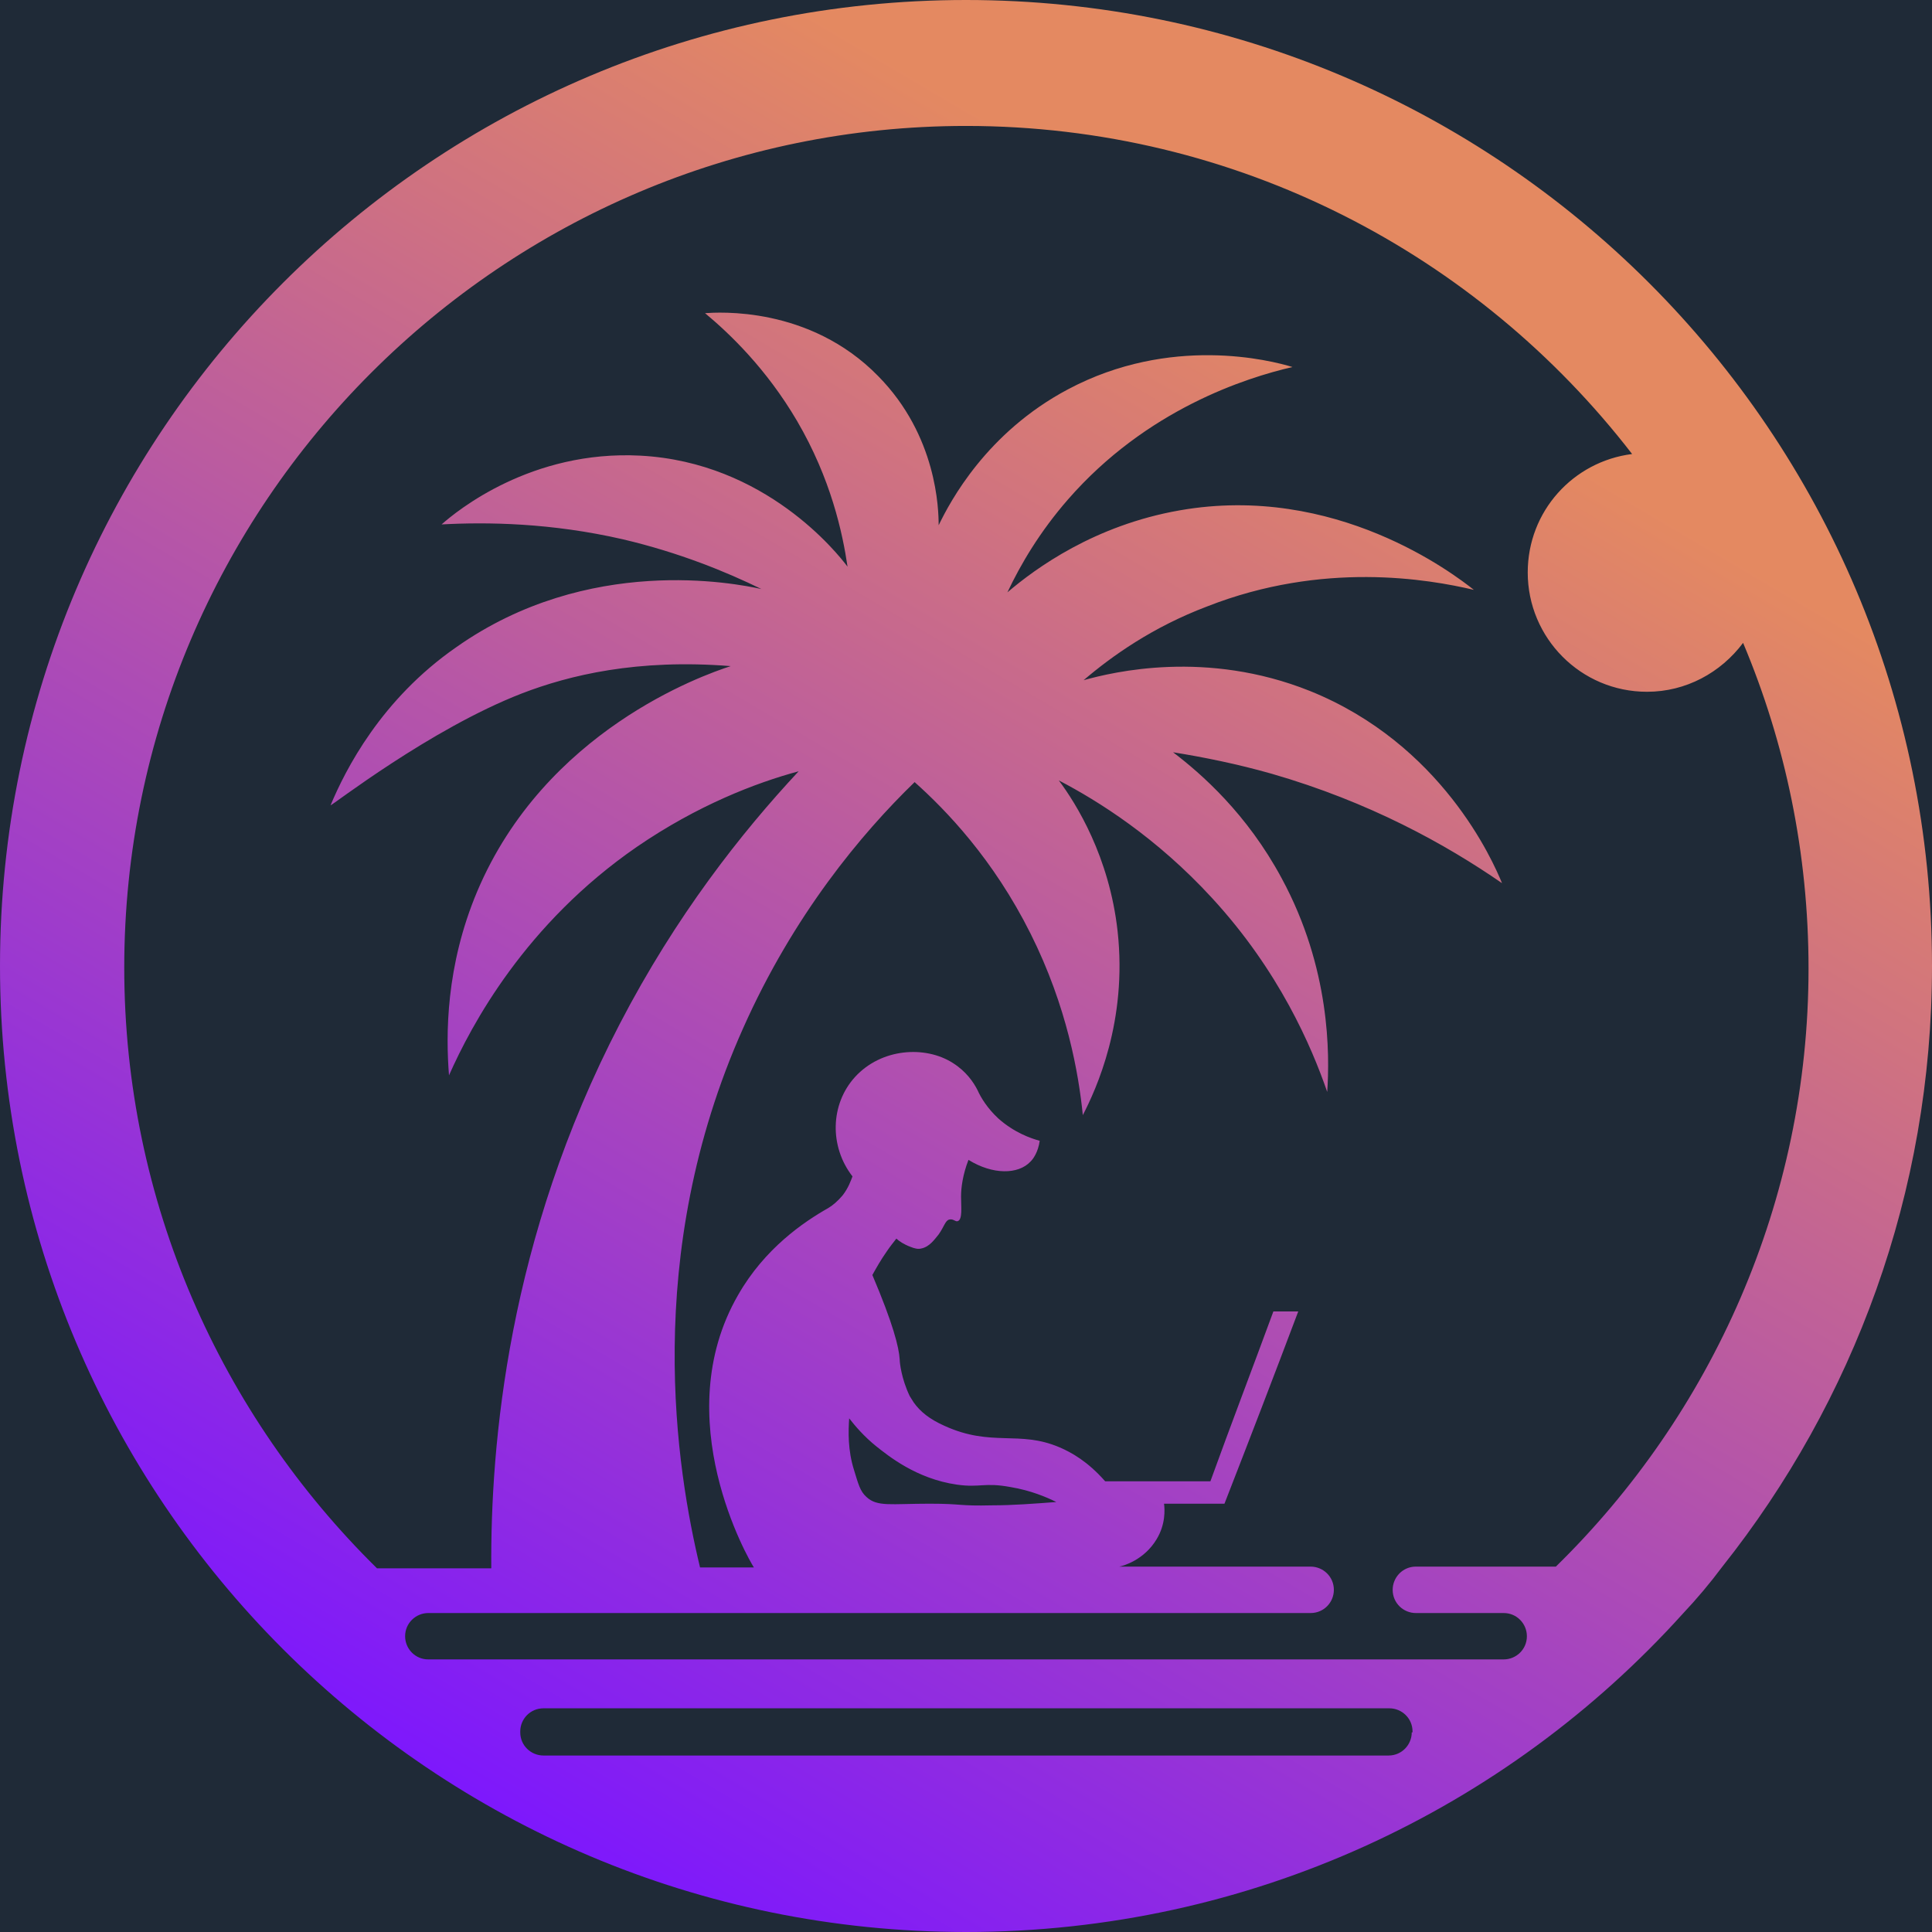 <svg width="32" height="32" viewBox="0 0 32 32" fill="none" xmlns="http://www.w3.org/2000/svg">
<rect width="32" height="32" fill="#1E1E1E"/>
<g clip-path="url(#clip0_37_770)">
<rect width="1563" height="2460" transform="translate(-16 -16)" fill="#151515"/>
<g clip-path="url(#clip1_37_770)">
<rect width="256" height="2460" transform="translate(-16 -16)" fill="#1F2A37"/>
<path d="M16 0C7.163 0 0 7.163 0 16C0 24.837 7.163 32 16 32C20.707 32 24.947 29.969 27.87 26.731C28.103 26.484 28.323 26.223 28.528 25.948C30.696 23.218 32 19.76 32 16C32 7.163 24.837 0 16 0ZM23.383 28.693C23.383 28.899 23.218 29.077 22.998 29.077H22.573H20.871H11.129H9.427H9.002C8.796 29.077 8.617 28.913 8.617 28.693V28.679C8.617 28.473 8.782 28.295 9.002 28.295H9.413H22.6H23.012C23.218 28.295 23.396 28.46 23.396 28.679V28.693H23.383ZM25.77 25.948H23.451C23.232 25.948 23.067 26.127 23.067 26.333C23.067 26.552 23.245 26.717 23.451 26.717H24.906C25.125 26.717 25.29 26.895 25.29 27.101C25.29 27.321 25.111 27.485 24.906 27.485H23.877H8.137H7.094C6.875 27.485 6.71 27.307 6.71 27.101C6.71 26.882 6.889 26.717 7.094 26.717H21.708C21.928 26.717 22.093 26.539 22.093 26.333C22.093 26.113 21.914 25.948 21.708 25.948H18.539C18.607 25.935 18.95 25.839 19.156 25.496C19.307 25.249 19.293 25.002 19.28 24.906C19.334 24.906 19.403 24.906 19.458 24.906C19.732 24.906 20.007 24.906 20.281 24.906C20.693 23.849 21.105 22.779 21.503 21.722C21.365 21.722 21.228 21.722 21.091 21.722C20.748 22.655 20.391 23.588 20.048 24.535C19.856 24.535 19.65 24.535 19.458 24.535C19.074 24.535 18.689 24.535 18.305 24.535C18.017 24.206 17.743 24.055 17.551 23.973C16.878 23.684 16.425 23.973 15.643 23.616C15.396 23.506 15.245 23.383 15.136 23.232C15.108 23.19 15.094 23.163 15.067 23.122C14.93 22.834 14.902 22.573 14.902 22.518C14.889 22.312 14.793 21.928 14.449 21.118C14.518 20.995 14.587 20.871 14.683 20.734C14.738 20.652 14.793 20.583 14.847 20.515C14.889 20.556 14.971 20.611 15.081 20.652C15.149 20.679 15.204 20.693 15.259 20.679C15.396 20.652 15.479 20.528 15.547 20.446C15.643 20.309 15.657 20.213 15.726 20.199C15.794 20.185 15.822 20.24 15.863 20.226C15.945 20.199 15.918 19.993 15.918 19.815C15.918 19.677 15.945 19.458 16.041 19.211C16.439 19.458 16.864 19.458 17.07 19.238C17.111 19.197 17.194 19.087 17.221 18.895C17.07 18.854 16.796 18.758 16.535 18.525C16.357 18.36 16.247 18.182 16.192 18.058C16.123 17.921 16 17.743 15.78 17.605C15.328 17.317 14.6 17.358 14.161 17.839C13.75 18.292 13.736 18.991 14.12 19.485C14.093 19.554 14.052 19.677 13.955 19.801C13.873 19.897 13.791 19.966 13.722 20.007C13.31 20.24 12.665 20.679 12.226 21.448C11.046 23.492 12.405 25.839 12.487 25.962H11.595C11.211 24.37 10.621 20.803 12.309 17.029C13.146 15.149 14.271 13.805 15.149 12.954C15.671 13.42 16.453 14.23 17.07 15.465C17.674 16.672 17.866 17.784 17.935 18.47C18.154 18.045 18.676 16.919 18.511 15.424C18.374 14.189 17.825 13.31 17.537 12.926C18.195 13.269 19.156 13.873 20.076 14.875C21.187 16.082 21.722 17.331 21.983 18.086C22.024 17.468 22.038 16.041 21.228 14.546C20.652 13.475 19.897 12.816 19.43 12.46C19.938 12.542 20.487 12.652 21.064 12.816C22.683 13.283 23.945 13.983 24.878 14.628C24.727 14.257 23.877 12.322 21.695 11.444C19.979 10.758 18.442 11.129 17.948 11.266C18.415 10.868 19.087 10.388 19.993 10.045C21.914 9.29 23.657 9.592 24.412 9.77C24.082 9.509 22.12 8 19.54 8.453C18.127 8.7 17.153 9.413 16.686 9.811C16.906 9.345 17.221 8.81 17.688 8.274C18.991 6.779 20.638 6.257 21.407 6.079C21.05 5.969 19.389 5.544 17.688 6.449C16.343 7.163 15.739 8.302 15.547 8.7C15.547 8.439 15.52 7.218 14.546 6.23C13.406 5.063 11.883 5.173 11.678 5.187C12.089 5.53 12.693 6.106 13.201 6.971C13.763 7.931 13.955 8.823 14.038 9.386C13.873 9.166 12.679 7.657 10.607 7.547C8.796 7.451 7.561 8.467 7.314 8.686C8.069 8.645 9.125 8.659 10.319 8.933C11.252 9.153 12.021 9.468 12.611 9.756C12.171 9.66 9.743 9.18 7.561 10.717C6.312 11.582 5.722 12.748 5.475 13.338C5.489 13.352 7.122 12.075 8.645 11.485C9.427 11.184 10.552 10.909 12.103 11.033C11.636 11.184 9.029 12.103 7.904 14.765C7.383 16 7.383 17.139 7.437 17.811C7.808 16.974 8.7 15.3 10.552 14.024C11.554 13.338 12.515 12.967 13.228 12.775C12.281 13.791 11.197 15.163 10.264 16.961C8.412 20.528 8.123 23.918 8.137 25.976H6.244C3.664 23.437 2.058 19.911 2.058 16.027C2.058 8.343 8.316 2.086 16 2.086C20.487 2.086 24.48 4.213 27.033 7.52C26.058 7.643 25.304 8.467 25.304 9.482C25.304 10.566 26.182 11.458 27.28 11.458C27.924 11.458 28.501 11.142 28.871 10.648C29.571 12.309 29.955 14.134 29.955 16.041C29.955 19.897 28.35 23.424 25.77 25.948ZM14.065 23.492C14.161 23.616 14.312 23.794 14.518 23.959C14.71 24.11 15.177 24.494 15.849 24.59C16.233 24.645 16.302 24.549 16.741 24.631C17.07 24.686 17.331 24.796 17.496 24.878C17.125 24.906 16.768 24.933 16.439 24.933C15.863 24.947 15.959 24.906 15.396 24.906C14.751 24.906 14.532 24.961 14.353 24.796C14.244 24.7 14.216 24.576 14.148 24.357C14.038 24.014 14.052 23.698 14.065 23.492Z" fill="url(#paint0_linear_37_770)"/>
</g>
</g>
<defs>
<linearGradient id="paint0_linear_37_770" x1="7.631" y1="30.202" x2="22.256" y2="5.394" gradientUnits="userSpaceOnUse">
<stop stop-color="#7C16FF"/>
<stop offset="1" stop-color="#E48961"/>
</linearGradient>
<clipPath id="clip0_37_770">
<rect width="1563" height="2460" fill="white" transform="translate(-16 -16)"/>
</clipPath>
<clipPath id="clip1_37_770">
<rect width="256" height="2460" fill="white" transform="translate(-16 -16)"/>
</clipPath>
</defs>
</svg>

